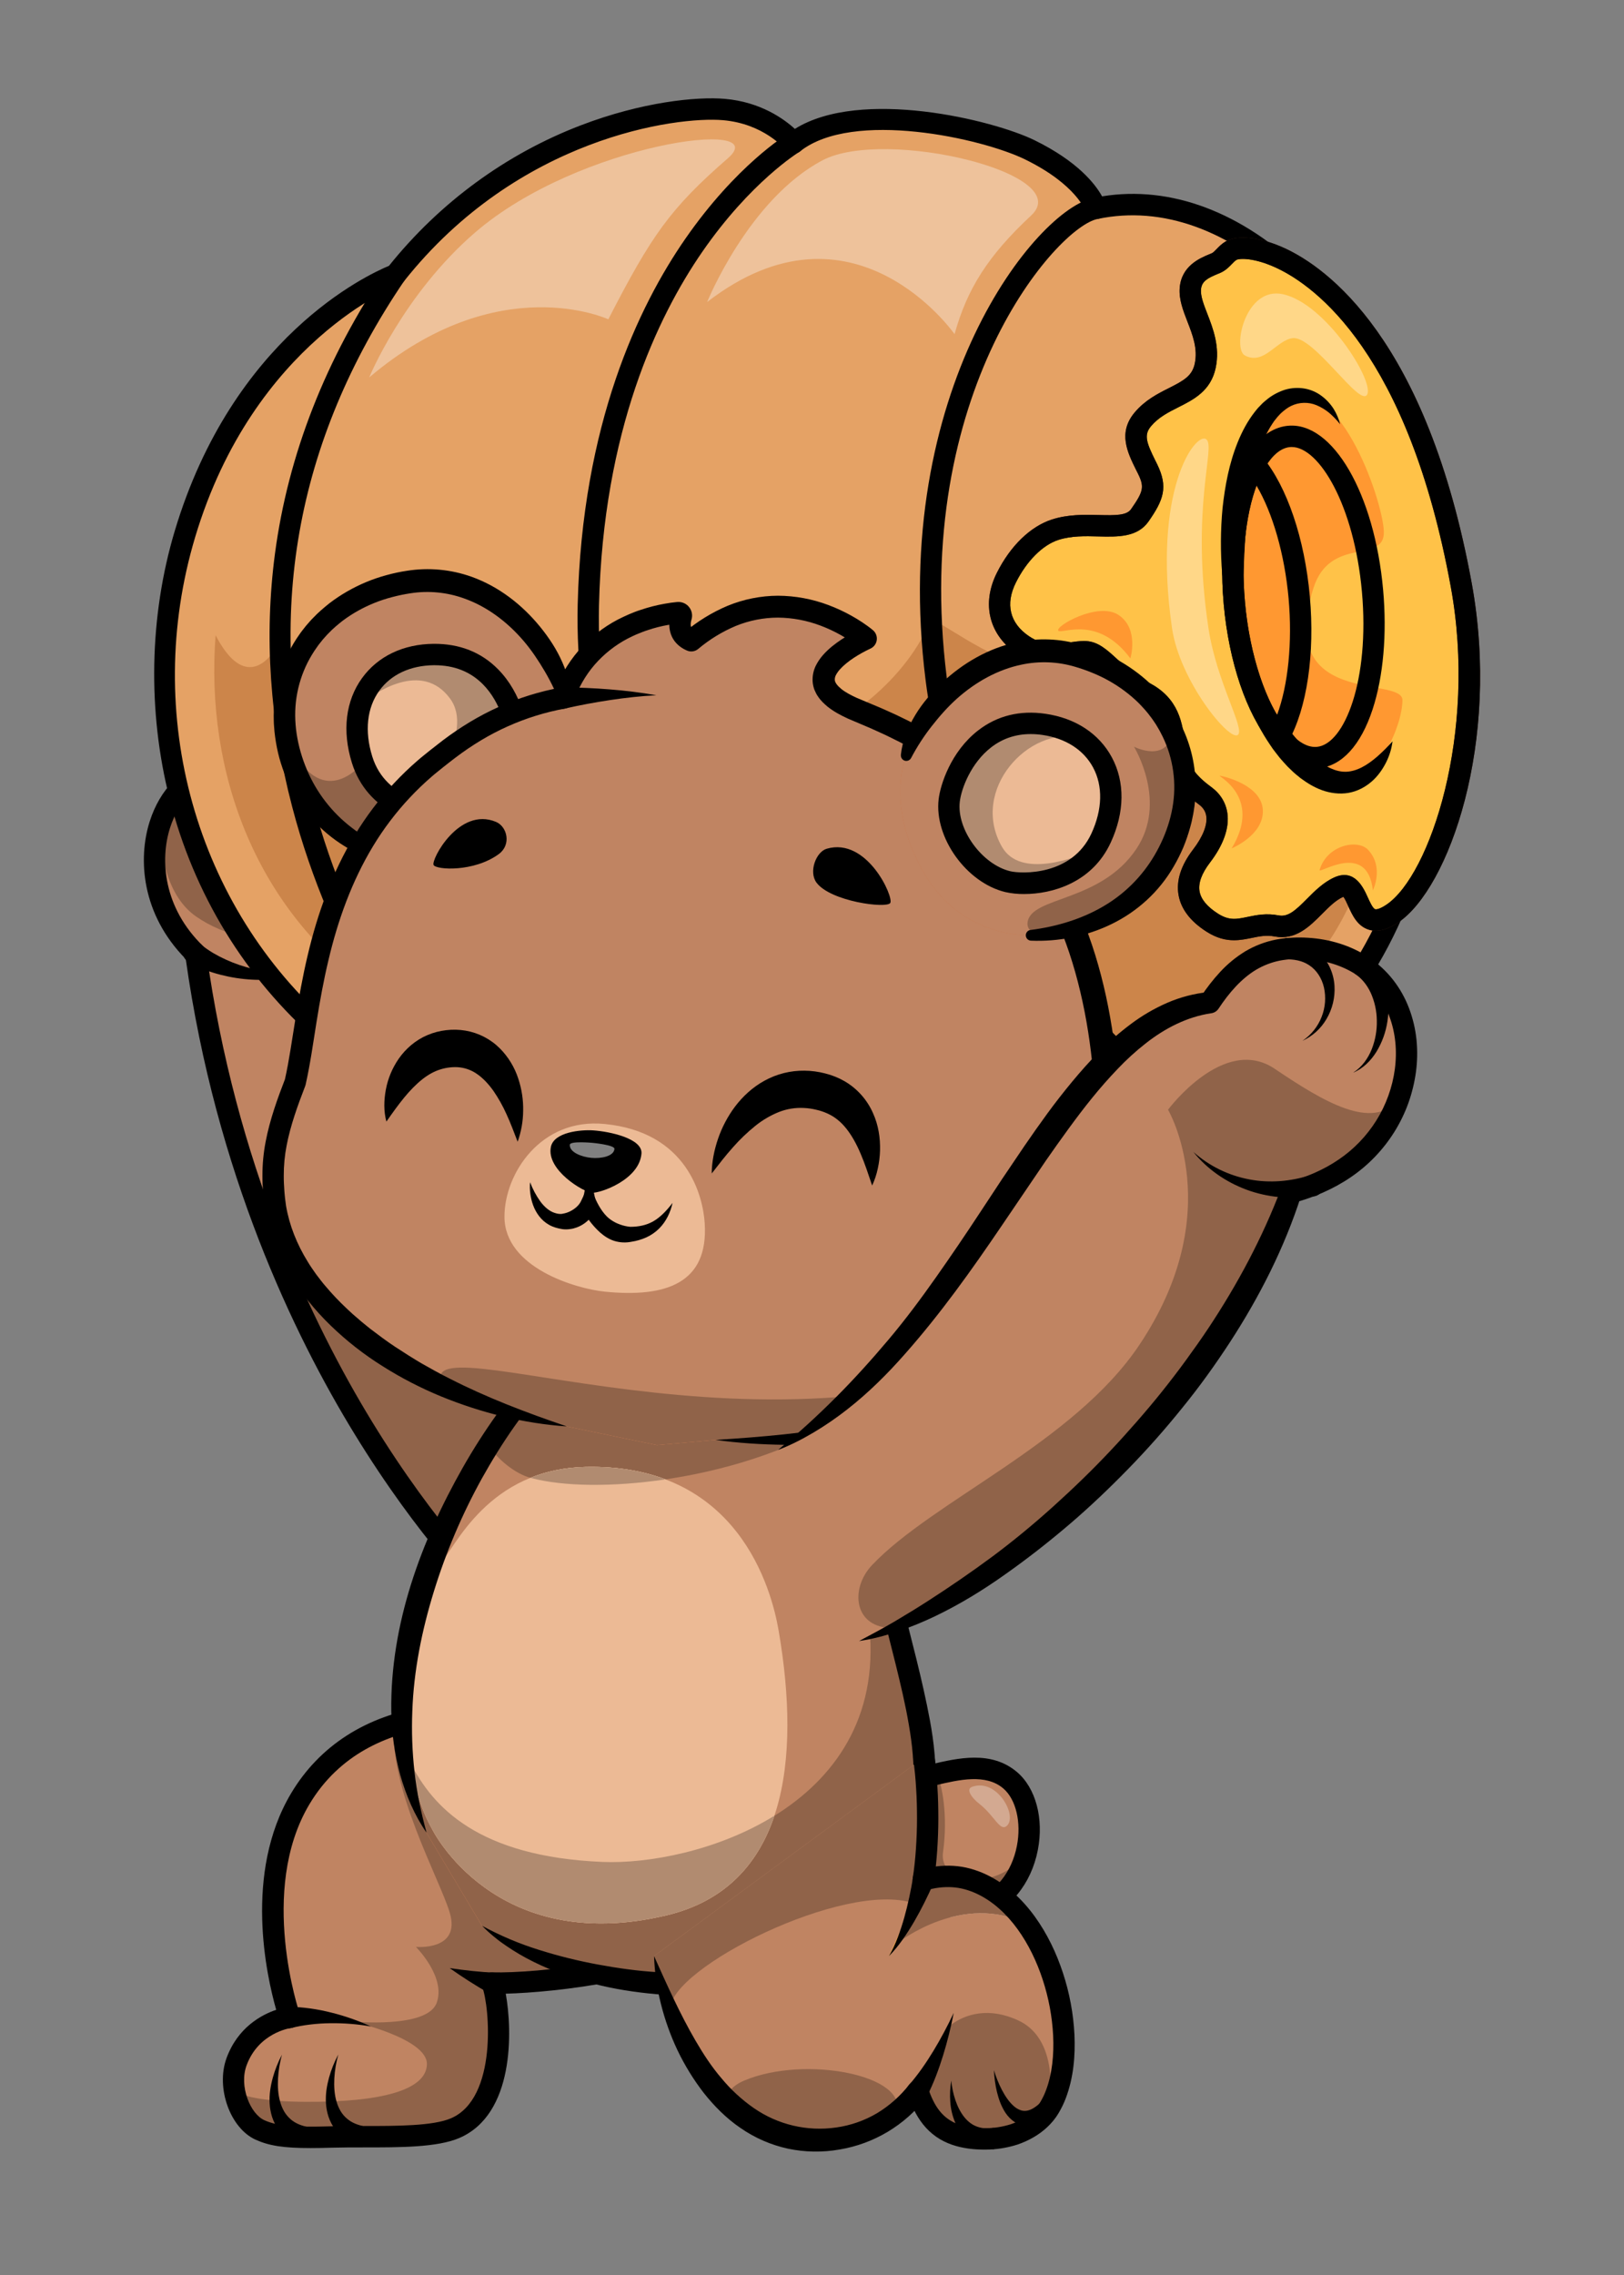 <svg id="eNY7Sui5OWx1" xmlns="http://www.w3.org/2000/svg" xmlns:xlink="http://www.w3.org/1999/xlink" viewBox="0 0 2500 3500" shape-rendering="geometricPrecision" text-rendering="geometricPrecision"><rect x="0" y="0" width="2500" height="3500" fill="#808080" stroke="none"/><g transform="matrix(1 0 0 1.004-750.102-269.052)"><path d="M1517.47,3379.06c.49,56.54-12.88,127.05-66.87,150-41,17.42-127.6,11.55-189.59,13.44s-88.19-.7-110.58-10.7c-19.71-8.85-34.43-32.72-39.27-58.67-2.79-15.38-2.13-31.49,3-45.59c18.41-50.51,62.93-64.21,77.33-67.4c2.91-.66,4.59-.86,4.59-.86s-67.89-194.35,16.23-334.94c37.65-62.85,91.76-96.14,144.69-113.12c88.28-28.37,173.31-11.55,173.31-11.55l327.84,328.94c-89.46,61.29-285.48,79.82-350.39,78c4.43,11.36,9.39,39.56,9.72,72.45" fill="#c08462"/><path d="M1517.47,3379.06c.49,56.54-12.88,127.05-66.87,150-41,17.42-127.6,11.55-189.59,13.44s-88.19-.7-110.58-10.7c-19.71-8.85-34.43-32.72-39.27-58.67c15.9,7.71,47.27,15.21,108.9,15.58c117.54.65,186.55-18.12,187.24-57.77s-115.3-65.46-115.3-65.46s115.13,11.53,130.18-28.12-31.82-86.1-31.82-86.1s70,6.56,52-52.77c-15.34-50.88-93.89-190.77-85.41-287.25c88.28-28.37,173.31-11.55,173.31-11.55l327.84,328.94c-89.46,61.29-285.48,79.82-350.39,78c4.43,11.36,9.39,39.56,9.72,72.45" fill="#906349"/><path d="M1228.08,3559.52c-42,0-63.92-3.61-84.34-12.75-39.29-17.55-61.57-79.39-45-124.83c17.26-47.32,54-66.66,76.55-74.27-14.81-51.72-50.36-209.25,22.92-331.72c43.63-72.92,115.64-118.92,208.25-133c69-10.52,124.68.22,127,.68c8.886,1.756,14.666,10.384,12.91,19.27s-10.384,14.666-19.27,12.91c-2-.41-207.64-38.6-300.76,117-79.09,132.2-15.45,319.21-14.8,321.08c1.621,4.672,1.051,9.825-1.552,14.029s-6.963,7.011-11.868,7.641c-2,.27-50.29,7.5-68.58,57.64-11.52,31.59,5.76,73.9,27.56,83.65c19.76,8.84,44.87,11.09,103.41,9.32c15.69-.48,32.52-.46,50.34-.46c49.44,0,105.6.06,133.3-11.72c72.28-30.71,59.77-171.77,48.29-201.44-1.98-5.12-1.268-10.89,1.898-15.375s8.365-7.087,13.852-6.935c65.29,1.85,256.06-17.18,340.65-75.12c7.469-4.954,17.532-2.994,22.596,4.401s3.253,17.486-4.066,22.659c-86.76,59.43-261.6,78.8-338.72,80.78c10.35,56.68,13.6,185-71.67,221.22-33.86,14.39-91,14.34-146.15,14.33-17.54,0-34.13,0-49.32.44-12.42.36-23.51.57-33.43.57Z"/><path d="M1442.41,3283.8c23.41,3.45,46.95,6,69.91,7.06c6.945.343,12.968,4.911,15.17,11.507s.132,13.866-5.214,18.313-12.872,5.157-18.956,1.79l-.19-.11c-20.889-11.828-41.171-24.698-60.77-38.56"/><path d="M1321.45,3373.24c-20.799-3.62-41.89-5.293-63-5-10.322.104-20.631.772-30.88,2-9.978,1.168-19.872,2.972-29.62,5.4l-.31.08c-8.814,1.905-17.531-3.592-19.612-12.365s3.241-17.6,11.972-19.855c1.378-.313,2.787-.461,4.2-.44c11.3.136,22.58.997,33.77,2.58c10.919,1.526,21.745,3.652,32.43,6.37c20.952,5.189,41.375,12.323,61,21.31"/><path d="M1270.88,3416.29c-3.382,11.921-5.438,24.178-6.13,36.55-.62,12.16.12,24.31,3.32,35.21c1.491,5.253,3.649,10.294,6.42,15c2.656,4.35,5.999,8.24,9.9,11.52c7.48,6.47,17.09,9.9,27.24,11.81l-9.74,31.32c-13.41-5.73-26.72-14.28-35.78-26.66-4.477-5.967-7.971-12.61-10.35-19.68-2.181-6.721-3.488-13.695-3.89-20.75-.84-13.73,1.39-26.8,4.79-39.18c3.431-12.217,8.2-24.019,14.22-35.19"/><path d="M1184.2,3416.29c-3.37,12.008-5.422,24.347-6.12,36.8-.64,12.24.11,24.47,3.28,35.48c1.473,5.326,3.617,10.444,6.38,15.23c2.659,4.395,5.997,8.34,9.89,11.69c7.49,6.55,17.12,10,27.31,12l-9.74,31.32c-13.52-5.75-26.9-14.44-36-26.93-4.42-6.052-7.862-12.76-10.2-19.88-2.146-6.768-3.423-13.78-3.8-20.87-.8-13.79,1.43-26.93,4.84-39.38c3.435-12.298,8.2-24.185,14.21-35.45"/><path d="M2329.27,3109.69c-9.92,37.13-34.63,71.2-74.73,84.26-92.16,30-157.81-47.92-157.81-47.92l24.49-158c12.83,12.72,39.71,5.53,70.71-1.63c37.62-8.73,81.26-17.42,113.11,9.5c27.44,23.21,35.86,70.6,24.23,113.82" fill="#c08462"/><g opacity="0.3"><path d="M2246.36,3006.05c38-13.92,70.16,43.41,54.15,59.27-10.7,10.6-19.15-14.74-42.34-32.87-14.1-11-20.82-23.11-11.81-26.4" fill="#fff"/></g><path d="M2329.27,3109.69c-9.92,37.13-34.63,71.2-74.73,84.26-92.16,30-157.81-47.92-157.81-47.92l24.49-158c12.83,12.72,39.71,5.53,70.71-1.63c8.55,14.86,17.67,65.13,9.88,119.63-7,48.83,78,62.09,127.46,3.69" fill="#906349"/><path d="M2211.68,3217.32c-75.28,0-125-57.78-127.48-60.72-5.587-6.938-4.614-17.067,2.19-22.815s16.954-5.013,22.86,1.655c2.5,2.92,60.08,69,140.21,42.9c33.48-10.91,58.17-41.48,66.06-81.77c7.07-36.13-1.39-71.55-21-88.15-27-22.83-67.84-13.31-103.85-4.91-32.06,7.47-62.34,14.54-80.93-3.84-6.442-6.368-6.503-16.753-.135-23.195s16.753-6.503,23.195-.135c5.71,5.65,31.55-.38,50.42-4.77c41.37-9.65,92.87-21.66,132.47,11.79c28.9,24.42,41.49,71.33,32.06,119.51-10.21,52.14-43.14,92-88.1,106.65-15.476,5.124-31.668,7.757-47.97,7.8Z"/><path d="M1640.15,2392c-128.9-141.47-219.09-766.18-267.89-834.34s-145.18-128.25-298.66-105.24c-81.76,12.25-132.75,170.77-22,277.37c87.69,633.48,449.91,977.19,449.91,977.19" fill="#ffad40"/><path d="M1640.15,2392l-138.71,315c0,0-360.88-342.43-449.39-973.7-.17-1.15-.34-2.34-.5-3.49-110.7-106.6-59.7-265.11,22.06-277.36c153.46-23,249.85,37.1,298.64,105.24c7.67,10.7,16.32,35.1,26,69.17c52,183.11,133.2,645.87,241.9,765.18" fill="#ffad40"/><path d="M1640.15,2392l-138.71,315c0,0-174.74-165.84-310.85-479.41-59.5-137-111.61-302.29-138.54-494.29-.17-1.15-.34-2.34-.5-3.49-110.7-106.6-59.7-265.11,22.06-277.36c153.46-23,249.85,37.1,298.64,105.24c7.67,10.7,16.32,35.1,26,69.17c40.55,142.72,98.85,455.43,174,642.88c21.28,53,43.87,96,67.86,122.3" fill="#c08462"/><path d="M1640.15,2392l-138.71,315c0,0-174.74-165.84-310.85-479.41c94.58,36.94,246.77,79.62,381.7,42.15c21.28,53,43.87,96,67.86,122.3" fill="#906349"/><path d="M1387.55,1592.07c-75.73,144-249.82,140.18-336,80-41.12-28.75-56.74-89.39-53.18-146.71c14.4-39.4,42.35-68.05,75.24-73c153.46-23,249.85,37.11,298.64,105.25c4.72,6.6,9.8,18.37,15.3,34.4" fill="#906349"/><path d="M1501.45,2723.38c-4.199.006-8.238-1.606-11.28-4.5-3.76-3.57-93.28-89.31-194.75-254.35-92.92-151.13-213.07-399.65-259.35-727-68.4-68.91-73.74-153.68-55.53-210.75c15.93-49.91,50.65-84.63,90.63-90.62c191-28.64,283.5,68.73,314.42,111.92c19,26.52,39.28,110.51,73.51,256.67c48.43,206.83,114.75,490.09,193.17,576.17c4.062,4.312,5.483,10.479,3.717,16.134s-6.443,9.917-12.237,11.152-11.803-.752-15.72-5.195c-84.17-92.38-148.88-368.73-200.87-590.78-26.8-114.44-52.11-222.53-68.24-245.06-27.4-38.28-109.85-124.52-282.89-98.58-27.53,4.13-52.14,30.25-64.24,68.16-15.57,48.8-10.31,122,51.13,181.19c2.651,2.549,4.367,5.917,4.87,9.56c44.83,323.85,163.37,569.6,254.91,718.73c99.29,161.76,189.16,248,190,248.82c4.865,4.622,6.424,11.742,3.935,17.973s-8.524,10.318-15.235,10.317Z"/><path d="M1944.24,3044.05c-24.51,78.18-76.26,137.26-168.75,159-264.45,62.23-348.09-131.41-348.09-131.41-10.243-20.22-18.363-41.446-24.23-63.34c40.63,63.09,119.55,125.78,272.15,117.87c68.39-3.57,179-25.87,268.92-82.16" fill="#f9d3b7"/><path d="M1492.14,3218.92c75.85,57.61,185.27,78.88,241.25,85.33c302.37,34.85,452.69-153.94,439-343.37-11.1-153.59-125.25-398.05-85.39-617.84L1589,2370c-132,139.54-296,464.08-182.25,706.32Z" fill="#c97043"/><path d="M2085.64,3203c-5.62,5.74-11.52,11.36-17.67,16.73-4.1,3.56-8.32,7.09-12.67,10.53-11.06,8.712-22.674,16.696-34.77,23.9-10.048,5.989-20.395,11.463-31,16.4-7.38,3.45-14.93,6.69-22.71,9.64-9.4,3.65-19.07,7-29.08,9.92q-8.24,2.46-16.72,4.59c-54.08,13.58-116.69,17.76-187.66,9.56-56-6.44-165.4-27.72-241.25-85.32l-85.4-142.64c-19.55-41.7-30.91-85.81-35.62-131-22.63-217.47,108.57-459.78,217.91-575.31l498-26.93c-17.63,97.16-5.12,199.17,15.21,296q3.63,17,7.47,33.78q5.22,22.77,10.78,45c.9,3.68,1.8,7.33,2.71,11q1.47,5.91,3,11.81c2.67,10.58,5.33,21,8,31.32.9,3.53,1.81,7.06,2.67,10.58q2.7,10.51,5.29,20.87c2.78,11.16,5.53,22.14,8.11,32.92c1,4.19,2,8.33,3,12.43.37,1.64.74,3.24,1.1,4.87q1.17,4.88,2.22,9.68c.24,1,.45,2,.65,2.95c1.07,4.89,2.14,9.72,3.12,14.52c1.56,7.46,3,14.8,4.35,22c.65,3.66,1.31,7.26,1.88,10.83.58,3.4,1.15,6.73,1.64,10c.29,1.81.53,3.61.78,5.38.33,2.21.66,4.38.91,6.55.24,1.73.44,3.49.65,5.21.33,2.62.61,5.21.86,7.75.2,1.89.41,3.77.57,5.66.21,2.25.37,4.47.54,6.68c6.35,88.36-23,176.63-86.76,242.11" fill="#c97043"/><path d="M2085.64,3203c-5.62,5.74-11.52,11.36-17.67,16.73-4.1,3.56-8.32,7.09-12.67,10.53-11.06,8.712-22.674,16.696-34.77,23.9-10.048,5.989-20.395,11.463-31,16.4-7.38,3.45-14.93,6.69-22.71,9.64-9.4,3.65-19.07,7-29.08,9.92q-8.24,2.46-16.72,4.59c-54.08,13.58-116.69,17.76-187.66,9.56-56-6.44-165.4-27.72-241.25-85.32l-85.4-142.64c-19.55-41.7-30.91-85.81-35.62-131-16.73-160.76,50.63-335.09,131.07-461.78c28.33-44.65,58.3-83.39,86.8-113.49l498-26.93c-4.285,23.839-6.901,47.947-7.83,72.15-3.19,74.71,7.71,150.76,23,223.82q3.63,17,7.47,33.78q5.22,22.77,10.78,45c.9,3.68,1.8,7.33,2.71,11q1.47,5.91,3,11.81c2.67,10.58,5.33,21,8,31.32.9,3.53,1.81,7.06,2.67,10.58q2.7,10.51,5.29,20.87c2.78,11.16,5.53,22.14,8.11,32.92c1,4.19,2,8.33,3,12.43.37,1.64.74,3.24,1.1,4.87q1.17,4.88,2.22,9.68c.24,1,.45,2,.65,2.95c1.07,4.89,2.14,9.72,3.12,14.52c1.56,7.46,3,14.8,4.35,22c.65,3.66,1.31,7.26,1.88,10.83.58,3.4,1.15,6.73,1.64,10c.29,1.81.53,3.61.78,5.38.33,2.21.66,4.38.91,6.55.24,1.73.44,3.49.65,5.21.33,2.62.61,5.21.86,7.75.2,1.89.41,3.77.57,5.66.21,2.25.37,4.47.54,6.68c6.35,88.36-23,176.63-86.76,242.11" fill="#c08462"/><path d="M2085.64,3203c-5.62,5.74-11.48,11.32-17.67,16.73-4.1,3.56-8.32,7.09-12.67,10.53-11.063,8.707-22.677,16.69-34.77,23.9-10.048,5.989-20.395,11.463-31,16.4-7.34,3.45-14.93,6.65-22.71,9.64-9.4,3.65-19.07,7-29.08,9.92q-8.24,2.46-16.72,4.59c-54.08,13.58-116.69,17.76-187.66,9.56-56-6.44-165.4-27.72-241.25-85.32l-85.4-142.64c-19.55-41.7-30.91-85.81-35.62-131c29.93,72.25,92.12,166.79,306.22,175.81c146.58,6.15,447.68-86,409.67-373.1-8.2-61.95-.44-94.5,15.21-108.94h.05c2.37,11.36,4.87,22.63,7.42,33.82q5.22,22.77,10.78,45c.9,3.65,1.8,7.33,2.71,11q1.47,5.91,3,11.81q4,15.87,8,31.32c.9,3.53,1.81,7.06,2.67,10.58q2.7,10.51,5.29,20.87c2.78,11.16,5.53,22.14,8.11,32.92q1.54,6.29,3,12.43c.37,1.64.74,3.24,1.1,4.87q1.17,4.88,2.22,9.68c.24,1,.45,2,.65,2.95c1.11,4.92,2.14,9.72,3.12,14.52c1.56,7.46,3,14.8,4.35,22c.65,3.66,1.31,7.26,1.88,10.83.58,3.4,1.15,6.73,1.64,10c.29,1.81.53,3.61.78,5.38.33,2.21.66,4.38.91,6.55.24,1.73.44,3.49.65,5.21.33,2.62.61,5.21.86,7.75.2,1.89.41,3.77.57,5.66.21,2.25.37,4.47.54,6.68c6.35,88.36-23,176.63-86.76,242.11" fill="#906349"/><path d="M1942.18,3050.3c-25.26,75.08-76.67,131.57-166.71,152.77-264.45,62.23-360.09-132.22-360.09-132.22-15.83-27.68-27.07-62.61-33.34-101.61c34.16,67.65,104.27,143.79,295.28,151.83c70.77,2.95,177.62-17,264.86-70.77" fill="#e0b299"/><path d="M2087,2343.05c-4.284,23.842-6.9,47.954-7.83,72.16-129.35,110-392.57,149-511.76,117.51-25.09-6.64-50.63-28.49-65.23-49.24c28.33-44.65,58.3-83.39,86.8-113.49Z" fill="#906349"/><path d="M1774.49,2534.89c-80.77,11.89-156.78,11.16-207.09-2.17-.24-.08-.53-.13-.78-.2c24.19-9.72,52.36-16,85.32-16.73c48.14-1,88.61,6.27,122.55,19.1" fill="#e0b299"/><path d="M1774.51,2534.91c-80.77,11.89-156.79,11.15-207.1-2.17-.24-.09-.49-.13-.73-.21c24.14-9.72,52.31-16,85.27-16.73c48.14-1,88.61,6.28,122.56,19.11" fill="#e2bba1"/><path d="M1948.71,2766.47c34.08,197.5,13.1,392.77-173.22,436.61-264.45,62.23-360.13-132.24-360.13-132.24-53.34-93.09-54.42-268.55,10.65-403.51c24.49-28.32,75.21-148.25,225.94-151.53c234.32-5.1,285.88,187.5,296.76,250.67" fill="#ecba95"/><path d="M1774.49,2534.89c-80.77,11.89-156.78,11.16-207.09-2.17-.24-.08-.53-.13-.78-.2c24.19-9.72,52.36-16,85.32-16.73c48.14-1,88.61,6.27,122.55,19.1" fill="#b18b70"/><path d="M1942.18,3050.3c-25.26,75.08-76.67,131.57-166.71,152.77-264.45,62.23-360.09-132.22-360.09-132.22-15.83-27.68-27.07-62.61-33.34-101.61c34.16,67.65,104.27,143.79,295.28,151.83c70.77,2.95,177.62-17,264.86-70.77" fill="#b18b70"/><path d="M1492.14,3218.92c27.838,15.082,57.084,27.407,87.32,36.8c29.812,9.381,60.177,16.906,90.92,22.53c30.71,5.69,61.5,10,92.55,11.76c30.854,1.759,61.8.999,92.53-2.27c30.393-3.287,60.351-9.794,89.37-19.41c28.7-9.593,56.004-22.942,81.2-39.7c25.01-16.731,47.346-37.149,66.25-60.56c18.881-23.468,33.955-49.759,44.67-77.91c10.78-28.257,17.148-58.006,18.88-88.2.926-15.131.712-30.311-.64-45.41-1.2-15.22-3.4-30.59-6.08-46-5.23-30.77-12.64-61.55-20.24-92.36l-23.44-92.82c-15.44-62.14-29.43-125.24-37.25-189.71s-8.9-130.51,2.69-195.58l17,19.3-498,27l11-5.11v0c-42.61,45.26-78.48,97.7-109.14,152.49-30.475,54.918-55.184,112.843-73.73,172.85-18.49,59.7-31,121.26-33.18,183.32-1.269,31.08-.143,62.213,3.37,93.12c3.41,31.11,10,62,18.58,93.26-18.57-26.68-31.67-57.22-40.64-88.89-8.678-31.887-13.281-64.746-13.7-97.79-.86-66.07,10.71-131.66,30.38-194s47.3-121.92,79.53-178.48c16.138-28.316,33.749-55.767,52.76-82.24c18.923-26.761,39.638-52.209,62-76.17v0c2.819-3.042,6.709-4.87,10.85-5.1h.18l498-27c4.345-.237,8.605,1.262,11.844,4.167s5.191,6.978,5.426,11.323c.069,1.231-.005,2.466-.22,3.68v.13c-10.82,60.77-9.85,123.65-2.39,185.83s21.2,124.07,36.52,185.72s32.51,123.26,44.44,187.32c2.92,16,5.4,32.26,6.84,48.84c1.609,16.68,1.963,33.457,1.06,50.19-1.768,33.638-8.535,66.826-20.08,98.47-22.9,63.42-66.73,119.33-122.67,157.07-27.81,19.09-58.48,33.67-90.17,44.28s-64.63,16.9-97.54,20.08-66,2.72-98.63,0c-32.6-2.86-65.12-7.81-96.69-16s-62.61-18.94-91.95-33.36c-14.677-7.15-28.814-15.358-42.3-24.56-3.39-2.24-6.66-4.7-10-7-3.2-2.53-6.46-4.94-9.56-7.57-6.277-5.107-12.257-10.569-17.91-16.36"/><path d="M2362.94,3501.81c-10.79,16.07-40.64,43.75-96.85,43.75-60.31,0-86.51-25.79-102.05-70.48-.36-1-.69-2-1-3-9.706,12.414-20.825,23.656-33.13,33.5-47.68,38-102,44.28-138.25,41-50-4.42-90.73-27.34-123.62-59.73-61.5-60.56-95.48-154.12-111.11-221.57l415.5-304.42c13.45,104-.66,185.68-1.06,188.15c0,0,.07-.05.16-.09c3.553-1.147,7.165-2.105,10.82-2.87c13.12-2.78,36.33-5.53,61.05,2.18c35.42,11,64.94,36,87.87,68.22c60.51,84.91,75.31,220.37,31.69,285.32" fill="#c08462"/><path d="M2129.89,3505.58c-47.68,38-102,44.28-138.25,41-50-4.42-90.73-27.35-123.62-59.74c1.15-11.56,8.57-22.63,27.56-30.66c93.39-39.49,254.48-8.12,234.31,49.36" fill="#906349"/><path d="M2331.24,3216.49c-42.14-21.32-84.25-19.52-118.81-10.33-10.17-32.84-23.91-52.36-30.1-60.07c13.12-2.78,36.33-5.53,61.05,2.18c35.43,11,64.94,36,87.86,68.22" fill="#f9d3b7"/><path d="M2331.24,3216.49c-98.52-49.81-196.8,26.73-199.1,28.54c17.43-32.39,30.35-67,39.37-96.07c3.554-1.146,7.166-2.104,10.82-2.87c13.12-2.78,36.33-5.53,61.05,2.18c35.43,11,64.94,36,87.86,68.22" fill="#906349"/><path d="M2177.12,3091.89c-5.284,31.163-12.207,62.026-20.74,92.46-106.19-35.25-375.53,99.46-374.62,162.32-10.148-26.511-18.448-53.692-24.84-81.35l415.49-304.42c5.53,43.434,7.106,87.281,4.71,131" fill="#906349"/><path d="M2362.53,3502.39c-11.07,16.11-40.88,43.16-96.44,43.16-60.31,0-86.51-25.78-102-70.47c19-28.54,38.08-63.06,49.6-104.18c22.55-16.82,59-28.05,104.76-6.57c51.74,24.32,54.37,95.17,44.12,138.06" fill="#906349"/><path d="M1756.93,3265.31c20.42,45.28,40.1,89.11,64,129.88c11.92,20.34,24.77,40,39.84,57.41c14.493,17.488,31.316,32.905,50,45.82c36.937,25.431,82.106,35.994,126.49,29.58c22.171-3.077,43.52-10.488,62.83-21.81c19.255-11.558,36.207-26.577,50-44.3c3.742-4.733,9.779-7.032,15.721-5.988s10.834,5.263,12.739,10.988c4.47,13.44,10.15,26,18,35.73c7.657,9.693,17.991,16.926,29.72,20.8c12,4.15,25.79,5.71,39.91,5.69c13.596.047,27.117-2.018,40.08-6.12c12.52-4.31,24.23-10.74,33.51-19.43c2.273-2.117,4.408-4.378,6.39-6.77c1-1.17,1.88-2.34,2.68-3.51s1.74-2.68,2.61-4c3.456-5.722,6.385-11.747,8.75-18c9.76-25.6,12.47-55,11.14-83.88-1.488-29.197-6.89-58.061-16.06-85.82-9.11-27.72-21.88-54.27-38.69-77.43s-37.92-42.69-62.6-54.24c-6.09-2.858-12.417-5.18-18.91-6.94-6.332-1.712-12.822-2.77-19.37-3.16-6.673-.373-13.365-.155-20,.65-3.32.42-6.65.93-9.89,1.65-1.62.33-3.22.74-4.79,1.14l-2.27.65-1.8.56-.56.18c-5.475,1.732-11.457.492-15.793-3.273s-6.403-9.513-5.457-15.177c1.14-6.9,2.12-14.77,2.94-22.27s1.49-15.23,2-22.89c1-15.32,1.67-30.7,1.66-46.08s-.31-30.77-1.34-46.12c-.84-15.35-2.47-30.63-4.29-45.88v-.32c-1.074-8.994,5.346-17.156,14.34-18.23s17.156,5.346,18.23,14.34c1.92,16,3.62,32,4.5,48.1c1.07,16.06,1.4,32.14,1.4,48.23s-.66,32.16-1.74,48.24c-.53,8-1.27,16.08-2.1,24.12s-1.84,15.91-3.28,24.53l-21.81-18.28c1.62-.57,2.51-.84,3.68-1.2l3.25-.91c2.14-.57,4.27-1.09,6.4-1.53c4.25-.93,8.51-1.6,12.79-2.15c8.602-1.044,17.279-1.319,25.93-.82c8.768.521,17.46,1.938,25.94,4.23c8.318,2.254,16.425,5.225,24.23,8.88c31.08,14.58,56.11,38.29,75.27,64.68s33.28,56,43.32,86.48c10.099,30.569,16.039,62.357,17.66,94.51c1.39,32.18-1.23,65.28-13.3,97.22-3.076,8.097-6.878,15.898-11.36,23.31-1.23,1.88-2.26,3.67-3.67,5.63s-2.81,3.85-4.28,5.63c-2.917,3.511-6.054,6.834-9.39,9.95-13.19,12.29-29,20.86-45.43,26.5-16.311,5.229-33.341,7.868-50.47,7.82-16.48,0-33.66-1.66-50.71-7.52-8.69-2.973-16.928-7.132-24.48-12.36-7.566-5.327-14.331-11.708-20.09-18.95-11.38-14.33-18.24-30.34-23.46-45.88l28.45,5c-32.849,42.349-80.46,70.752-133.33,79.54-26.302,4.64-53.247,4.215-79.39-1.25-26.211-5.669-51.054-16.429-73.12-31.67-22-14.9-40.64-33.72-56.7-53.88-15.648-20.197-29.128-41.984-40.22-65-10.826-22.689-19.369-46.399-25.5-70.78-6.262-24.147-9.857-48.909-10.72-73.84"/><path d="M2218.25,3352.37c-4.25,21.944-9.685,43.643-16.28,65-6.7,21.52-14.61,42.87-25.37,63.89v0c-2.67,5.292-7.97,8.75-13.89,9.061s-11.553-2.571-14.763-7.555-3.507-11.304-.776-16.566c.632-1.213,1.404-2.347,2.3-3.38c13.75-15.64,26.18-33.55,37.56-52.2c11.454-18.857,21.883-38.319,31.24-58.3"/><path d="M2118.62,3265.31c31.46-40.26,52.68-116.21,52.68-116.21" fill="#ffad40"/><path d="M2118.62,3265.31c10.76-18.68,17.71-38.79,23.56-59.11c2.89-10.17,5.37-20.46,7.62-30.76s4.26-20.81,5.7-30.75c.737-5.945,4.632-11.027,10.181-13.285s11.886-1.338,16.564,2.404s6.968,9.722,5.985,15.631c-.207,1.401-.587,2.772-1.13,4.08-4.49,10.59-9.16,20.3-14.13,30.2s-10.16,19.49-15.72,29c-11.13,18.84-23.47,37.25-38.63,52.64"/><path d="M2280.2,3440.2c3.11,10.468,7.216,20.614,12.26,30.3c5,9.45,11,18.39,18.2,24.7c3.227,2.917,7.023,5.134,11.15,6.51c3.469,1.064,7.165,1.15,10.68.25c6.89-1.6,14.1-6.87,20.68-13.33l19.5,26.37c-2.89,1.54-5.63,3.13-8.61,4.53-3.048,1.432-6.177,2.688-9.37,3.76-6.779,2.42-13.957,3.524-21.15,3.25-7.475-.301-14.739-2.567-21.06-6.57-5.632-3.671-10.473-8.431-14.24-14-7-10.46-10.74-21.56-13.47-32.55-2.575-10.886-4.105-21.993-4.57-33.17"/><path d="M2214.53,3456.2c.923,10.336,3.089,20.523,6.45,30.34c3.32,9.61,7.87,18.61,13.77,25.85s13.1,12.42,20.92,14.79c7.71,2.6,16.11,2.58,24.53,1.35v32.8c-12.36-1.47-25.19-5-35.95-12.37-10.92-7.06-18.74-17.53-23.57-28.14-4.454-10.355-7.073-21.407-7.74-32.66-.758-10.692-.225-21.436,1.59-32"/><path d="M1061.15,1716.5c.23.26,1,.85,1.58,1.34s1.32,1,2,1.54c1.36,1,2.8,2.06,4.29,3.06c2.89,2,6,3.9,9.12,5.83c6.361,3.731,12.917,7.12,19.64,10.15c13.703,6.216,27.99,11.057,42.65,14.45c3.67,1,7.44,1.49,11.18,2.28s7.51,1.46,11.32,1.82l11.44,1.39c3.83.29,7.68.42,11.54.64c7.74.66,15.46.11,23.28.07c7.79-.28,15.53-1.3,23.39-1.92-7.57,2-15.13,4.33-22.85,6-7.76,1.42-15.53,3.34-23.46,4.07-4,.46-7.92,1-11.91,1.41l-12,.65c-4,.31-8,.24-12.08.17s-8.11.06-12.14-.32c-16.353-.88-32.578-3.376-48.44-7.45-8.073-2.061-16.03-4.548-23.84-7.45-3.92-1.57-7.86-3-11.75-4.88-1.95-.86-3.91-1.78-5.88-2.8-1-.5-2-1-3-1.55s-1.94-1-3.31-1.89l-2.43-1.55c-7.807-4.943-10.128-15.278-5.185-23.085s15.278-10.128,23.085-5.185c1.392.896,2.651,1.984,3.74,3.23"/><path d="M1034.89,1086.19c-75.89,252.18-16.81,563.62,215.31,765.17c117.73,102.23,205.19,107.34,205.19,107.34s251.72,281.18,650.46,144.22c0,0,201.57,102.31,468.44-154.69c0,0,298-17.5,382.33-495.69s-217.53-928-519.57-865.22c0,0-12.87-46.41-101.4-89.66-71.05-34.7-276.91-79.14-363.87-10.78c0,0-36.48-45-107.24-51.08-77.11-6.58-326,27.54-505.56,253.21c0,0-230.12,85-324.09,397.18" fill="#e5a265"/><path d="M1034.88,1086.21c-75.9,252.17-16.77,563.59,215.33,765.14c117.72,102.27,205.17,107.37,205.17,107.37s251.73,281.15,650.48,144.21c0,0,201.54,102.31,468.43-154.69c0,0,298-17.5,382.31-495.69s-217.54-928-519.55-865.2c-.926-2.863-2.122-5.632-3.57-8.27-8-15.28-32-49.21-97.84-81.43-71-34.71-276.9-79.16-363.89-10.77c0,0-36.42-45-107.19-51.06-55.36-4.71-199.17,11.49-342.35,104.44C1460.115,580.68,1404.995,630.914,1359,689s-230.13,84.93-324.09,397.2" fill="#e5a265"/><path d="M1889.89,2142.75c-89.873-.004-178.63-19.918-259.89-58.31-105.77-49.87-168.68-115.63-175.82-123.32-10.29-1-95.43-12.16-205.63-107.88-110-95.53-187.45-221.7-224-364.86-33.54-131.54-30.74-274.63,7.86-402.89c90.74-301.58,311.08-393.09,325-398.57c46.103-58.061,101.284-108.292,163.41-148.75c144.49-93.8,288.14-109.59,343.92-104.84c62.79,5.34,99.42,41.52,107.31,50.14c92.57-69.88,300.58-19.38,364.66,11.94c65.35,32,90.05,65.41,99,82.51c1.12,2.123,2.122,4.306,3,6.54c104.19-20.82,213.78,18.39,308.82,110.58c146.72,142.32,269,431.87,211.55,757.94-43.69,247.83-145.78,369.93-223.73,428.73-79.54,60-151,68.14-159.95,69-138.14,132.77-258.5,167.79-335.2,173.79-77.19,6-127-15.36-134.47-18.83-78.11,26.65-150.49,37.08-215.84,37.08ZM1845,437.57c-64.63,0-192.6,21.14-321.47,104.79-61.86,40.295-116.784,90.343-162.64,148.2l-.44.55-.65.24c-2.29.85-230.08,88.2-322.57,395.58v0c-83.53,277.5.7,576.81,214.58,762.53c115.59,100.42,202.81,106.71,203.68,106.76l1,.06.69.77c.62.7,64,70.63,175.1,123c102.44,48.25,267.6,91,472.7,20.55l1-.34.94.48c.5.25,51,25.26,133.16,18.74c75.92-6,195.22-40.91,332.4-173l.67-.63.92-.06c.74,0,75-5.14,158.46-68.23c77.13-58.28,178.16-179.39,221.54-425.4C3011.31,1127.85,2889.81,840,2744,698.63c-94.47-91.63-203.31-130.28-306.47-108.84l-2.28.48-.64-2.25c-.879-2.697-2.01-5.306-3.38-7.79-6.94-13.33-30.26-47.83-96.72-80.33-69.21-33.83-275.59-78.39-361.24-11.06l-1.94,1.53-1.55-1.92c-.36-.44-36.66-44.29-105.47-50.14-5.54-.47-12-.74-19.31-.74Z"/><g opacity="0.35"><path d="M1318.44,846.35c0,0,52.46-127.18,163.11-222.18c159.9-137.29,461-176,389.16-113.77-88.84,76.92-117.54,117.87-184.16,246.89c0,0-169.46-78.79-368.11,89.06" fill="#fff"/></g><g opacity="0.35"><path d="M1838.68,730.77c0,0,64.14-157.85,177.92-217.3c95.37-49.84,390.76,19.9,321,84.56-66.29,61.5-98.6,112.24-118.05,181.97c0,0-155.8-222.43-380.87-49.2" fill="#fff"/></g><path d="M1181.54,1249.38c-21.56,42.91-60.12,68.09-99.53-8-16.06,207,59.81,427.75,258.34,557c213.19,190.19,490.8,307.5,626.2,204.42c137.28,61,391.09,53.53,529.85-99.33c511-126.22,423.14-693.12,152-813.26-171.37,361.58-398.32,157.6-464.9,126-71.87,179.82-390.9,323.94-524.24,81.73-60.65,109.87-301.35,206.27-477.68-48.47" fill="#cc854a"/><path d="M1889.86,2156.67c-91.907-.017-182.668-20.395-265.76-59.67-99-46.69-160.14-105.7-176.55-122.69-23.65-3.35-104.91-21-208.1-110.57-112.16-97.4-191.11-226-228.3-371.94-34.14-134-31.29-279.68,8-410.34c89.19-296.38,295.9-392.21,329.71-406.11c78.25-97.11,180.32-171.53,295.44-215.37c94.1-35.84,178.16-44.24,221.59-40.53c54.92,4.68,91.07,30.79,107.83,46.05c101.4-63.11,305.07-13.86,369.09,17.42c66.35,32.41,93.33,67,103.85,85.94c105.55-17.09,215.32,23.85,310.53,116.21c83.33,80.84,150.89,197.61,190.21,328.8c42.5,141.76,51.26,294.43,25.33,441.5-44.48,252.28-149.11,377.12-229.06,437.42-74.67,56.36-141.67,68.64-162.12,71.21-139.64,132.9-262,168.21-340.28,174.33-70.82,5.54-119.25-10.81-136.22-17.8-77.74,25.95-149.89,36.13-215.19,36.14Zm-855-1070.48l15.7,4.73c-81.95,272.3.62,565.93,210.36,748.06c111.26,96.61,194.64,103.3,195.47,103.36c4.293.291,8.305,2.238,11.19,5.43.6.67,62.84,69.11,171.72,120.15c145.32,68.13,300.49,74.68,461.19,19.49c4.195-1.44,8.795-1.119,12.75.89.43.21,48.86,23.81,127.74,17.11c73.26-6.22,188.57-40.59,321.9-169c2.82-2.712,6.515-4.329,10.42-4.56.66,0,72.12-5.31,152.44-66.61c74.56-56.91,172.33-175.2,214.7-415.55c56.27-319.24-62.95-602.22-206.08-741.07-91.07-88.34-195.49-125.72-294-105.24-8.458,1.758-16.829-3.346-19.14-11.67-.05-.14-13.61-40.62-92.8-79.31-66.85-32.68-265.42-76.4-346.5-12.63-7.055,5.562-17.272,4.416-22.92-2.57-1.29-1.56-33.49-39.74-95.89-45.06-71.58-6.11-315.58,26.18-491.34,247.08-1.867,2.35-4.344,4.141-7.16,5.18-2.2.82-223.76,86.49-314.06,386.52Z"/><path d="M1455.39,1975.1c-4.521.009-8.844-1.855-11.94-5.15-62.33-66.12-183.77-238.57-243.52-465.51-34.48-130.94-43.41-261.47-26.55-388c20.28-152.17,78.17-299.11,172-436.71c3.245-4.975,8.927-7.807,14.853-7.403s11.171,3.982,13.71,9.352s1.975,11.694-1.473,16.53c-168,246.29-215.42,514.72-140.87,797.84c58.19,221,179.6,391.89,235.67,451.36c4.499,4.759,5.734,11.74,3.139,17.753s-8.52,9.905-15.069,9.897Z"/><path d="M2105.85,2119.32c-1.989.001-3.961-.361-5.82-1.07-104-39.44-221.13-168-313.35-344-98-186.92-151.66-398.24-147.27-579.79c6.69-276.32,93.81-457.38,165.71-560.62c78.52-112.73,155-159.16,158.26-161.08c7.798-4.642,17.883-2.083,22.525,5.715s2.083,17.883-5.715,22.525c-.72.44-74.74,45.66-149.28,153.28-68.83,99.39-152.24,273.94-158.7,541.05-4.27,176.15,48,381.64,143.52,563.77c87.28,166.51,200.68,292.39,295.94,328.52c7.412,2.803,11.76,10.504,10.331,18.298s-8.227,13.452-16.151,13.442Z"/><path d="M2574.29,1964.63c-1.54-.001-3.072-.22-4.55-.65-67.07-19.35-155.59-102.77-231-217.72-86.87-132.36-145-287.28-163.79-436.24-55.8-443.21,170.7-722.54,259.16-738.82c5.82-1.201,11.835.84,15.722,5.335s5.037,10.742,3.007,16.328-6.923,9.636-12.789,10.587c-62.09,11.43-287.62,265.12-232.56,702.47c42.1,334.35,264.37,595.68,371.37,626.55c7.854,2.261,12.845,9.96,11.702,18.052s-8.069,14.109-16.242,14.108Z"/><path d="M2999.59,1164.39c43.51,236.84-34.94,455.55-105.92,503.34-60.64,40.83-44.75-57.52-83-40.21-35.55,16.06-56,66.73-95.11,59.27s-60.63,19.45-99.08-4.87-50.86-57.73-16.66-102.24c30-39.1,31.87-73,5.39-92.33s-41.39-37.84-45.84-67.44-3.52-68.92-48.67-91.44c-45.36-22.63-64.68-60.45-89.09-61.74s-58.08,15.72-96.67-10.27c-37.28-25.11-45.59-63.47-25.59-103.22c19.78-39.31,48.05-64.85,75.13-73.55c51.66-16.61,108.88,8.35,130.17-21.93s25.69-43.28,12.06-71.14-27.9-51.52-7.4-75.94c32.69-38.95,86.16-34.82,96.2-82.37s-25.37-85-22.95-117.74c2-27,27.19-34,39.95-39.71c9-4,14.1-13.75,22.72-18.78c35.84-21,266.61,34.47,354.4,512.31" fill="#ffc248"/><path d="M2646.05,1568c0,0,49.56-20.16,48.1-58.38s-58.25-51.62-66-53s66.81,31.11,17.94,111.35" fill="#ff9831"/><path d="M2863.54,1632.28c0,0,17.65-35.34-7.31-62-16.15-17.25-63.56-7.3-74.71,30.72-2.23,7.58,73.51-45.5,82,31.29" fill="#ff9831"/><path d="M2490.22,1276.91c0,0,13.73-45.27-18.08-66.51s-99.83,18.15-92.68,24.22c6,5.11,60.7-24.54,110.76,42.29" fill="#ff9831"/><g opacity="0.35"><path d="M2854.84,872.34C2865.47,851,2790.51,733,2725.11,718.82c-57.94-12.6-78.33,83.59-58.53,93.93c29.59,15.45,48.71-23.8,73.6-26.62c32.71-3.7,104,107.6,114.66,86.21" fill="#fff"/></g><g opacity="0.35"><path d="M2610.44,1230.7c-28.28-186.77,12.2-279-3.61-289.74-16.62-11.34-83.19,78.48-52.52,289.47c11.68,80.39,87.75,173.53,101.25,163.73c11.93-8.67-32.62-80.88-45.12-163.46" fill="#fff"/></g><path d="M2822.33,1466.9c50.37-4.21,86.49-87.11,86.7-126c.2-38.2-196.07,12.33-136.93-172c25.81-80.45,110.29-36.28,108.3-86.75s-74.12-255.59-158.54-199.15-97.31,253.28-50.72,417.69c24.78,87.48,100.82,170.47,151.19,166.25" transform="translate(0 0)" fill="#ff9831"/><path d="M2649.75,1708.76c-12.48,0-26.29-3-42.08-13-24.89-15.74-39.45-34.64-43.28-56.19-3.91-22,3.63-45.5,22.39-69.92c15-19.5,22.19-37.61,20.28-51-1-7.28-4.83-13.21-11.56-18.12-32.42-23.69-47.6-46.36-52.39-78.25-.56-3.7-1-7.54-1.52-11.49-3.29-26.65-6.4-51.83-38.25-67.71-24.16-12.06-41.33-27.83-55.11-40.5-10.74-9.87-20.89-19.19-27.52-19.55-5.25-.28-11.8.66-19.4,1.74-22.18,3.15-52.55,7.46-85.58-14.78-43.09-29-55-76.62-31.07-124.19c20.8-41.35,51.7-71.16,84.77-81.79c25-8,50.1-7.41,72.25-6.84c26.33.67,42.83.6,49.52-8.91c19.38-27.56,20.68-34.18,10.73-54.5L2499,988c-13.25-26.69-28.26-56.94-2.34-87.82c16-19,35.53-28.83,52.8-37.49c23.49-11.79,35.93-18.82,39.92-37.73c4.8-22.73-3.39-43.75-11.32-64.09-6.8-17.47-13.23-34-11.94-51.47c2.51-34,31.4-45.92,45.29-51.64c1.56-.65,3-1.25,4.35-1.83c1.95-.88,4.51-3.51,7.22-6.3c3.75-3.86,8-8.23,13.9-11.67c18.23-10.66,54-6.57,91,10.42c63.54,29.14,218.77,137.47,287.78,513.09c45,244.75-35.45,467.77-112.89,519.91-16.95,11.41-31.55,15.16-44.65,11.43-18.41-5.22-26.29-22.63-32.62-36.61-2-4.39-5.16-11.4-7.38-14-.22.08-.49.19-.8.33-11.24,5.08-21.38,15.24-32.13,26-19,19-40.56,40.62-72.81,34.45-12.8-2.44-23.66-.18-35.17,2.2-8.49,1.7-17.56,3.58-27.46,3.58Zm-231-458.5c1.23,0,2.45,0,3.68.09c18.41,1,32.11,13.57,48,28.15c12.91,11.86,27.54,25.31,47.56,35.3c47.6,23.73,52.55,63.79,56.16,93c.45,3.65.89,7.21,1.41,10.63c3.43,22.86,14.08,38.22,39.3,56.64c13.84,10.11,22.38,23.93,24.67,40c3.23,22.5-6,48.65-26.74,75.61-12.9,16.8-18.32,31.66-16.09,44.19c2.14,12.09,11.74,23.6,28.51,34.2c17.1,10.81,28.36,8.47,45.41,4.93c13.48-2.8,28.75-6,48-2.3c14.46,2.74,25.92-7.87,43.46-25.41c11.77-11.8,25.12-25.16,41.83-32.71c31.49-14.25,45,15.68,51.56,30.06c3.16,7,7.93,17.52,11.7,18.59.48.13,5.16,1.13,17.37-7.09c66.74-44.93,140.24-262,98.95-486.78-65.84-358.35-209-460.94-267.52-488.42-35.35-16.59-58.17-15.11-62.47-12.69-2,1.19-4.42,3.63-6.93,6.21-4.3,4.43-9.66,9.94-17.38,13.39-1.59.71-3.34,1.43-5.21,2.2-14.53,6-24.13,10.88-25.08,23.73-.74,10.1,4.14,22.64,9.8,37.15c8.76,22.49,19.66,50.48,12.84,82.78-7.44,35.24-33.93,48.54-57.3,60.26-15.83,7.95-30.78,15.45-42.38,29.27-11.08,13.2-7,24.78,6.59,52.15l3,6c17.08,34.92,10,54.48-13.37,87.79-17.14,24.35-47.68,23.56-77.19,22.83-20.5-.53-41.68-1.06-61.38,5.27-24.38,7.84-48.87,32.26-65.5,65.31s-9.51,62.3,20.1,82.25c22.57,15.2,43,12.31,62.64,9.5c7.56-1.05,14.81-2.08,22.01-2.08Z" fill="#512717"/><path d="M2649.75,1708.76c-12.48,0-26.29-3-42.08-13-24.89-15.74-39.45-34.64-43.28-56.19-3.91-22,3.63-45.5,22.39-69.92c15-19.5,22.19-37.61,20.28-51-1-7.28-4.83-13.21-11.56-18.12-32.42-23.69-47.6-46.36-52.39-78.25-.56-3.7-1-7.54-1.52-11.49-3.29-26.65-6.4-51.83-38.25-67.71-24.16-12.06-41.33-27.83-55.11-40.5-10.74-9.87-20.89-19.19-27.52-19.55-5.25-.28-11.8.66-19.4,1.74-22.18,3.15-52.55,7.46-85.58-14.78-43.09-29-55-76.62-31.07-124.19c20.8-41.35,51.7-71.16,84.77-81.79c25-8,50.1-7.41,72.25-6.84c26.33.67,42.83.6,49.52-8.91c19.38-27.56,20.68-34.18,10.73-54.5L2499,988c-13.25-26.69-28.26-56.94-2.34-87.82c16-19,35.53-28.83,52.8-37.49c23.49-11.79,35.93-18.82,39.92-37.73c4.8-22.73-3.39-43.75-11.32-64.09-6.8-17.47-13.23-34-11.94-51.47c2.51-34,31.4-45.92,45.29-51.64c1.56-.65,3-1.25,4.35-1.83c1.95-.88,4.51-3.51,7.22-6.3c3.75-3.86,8-8.23,13.9-11.67c18.23-10.66,54-6.57,91,10.42c63.54,29.14,218.77,137.47,287.78,513.09c45,244.75-35.45,467.77-112.89,519.91-16.95,11.41-31.55,15.16-44.65,11.43-18.41-5.22-26.29-22.63-32.62-36.61-2-4.39-5.16-11.4-7.38-14-.22.08-.49.19-.8.33-11.24,5.08-21.38,15.24-32.13,26-19,19-40.56,40.62-72.81,34.45-12.8-2.44-23.66-.18-35.17,2.2-8.49,1.7-17.56,3.58-27.46,3.58Zm-231-458.5c1.23,0,2.45,0,3.68.09c18.41,1,32.11,13.57,48,28.15c12.91,11.86,27.54,25.31,47.56,35.3c47.6,23.73,52.55,63.79,56.16,93c.45,3.65.89,7.21,1.41,10.63c3.43,22.86,14.08,38.22,39.3,56.64c13.84,10.11,22.38,23.93,24.67,40c3.23,22.5-6,48.65-26.74,75.61-12.9,16.8-18.32,31.66-16.09,44.19c2.14,12.09,11.74,23.6,28.51,34.2c17.1,10.81,28.36,8.47,45.41,4.93c13.48-2.8,28.75-6,48-2.3c14.46,2.74,25.92-7.87,43.46-25.41c11.77-11.8,25.12-25.16,41.83-32.71c31.49-14.25,45,15.68,51.56,30.06c3.16,7,7.93,17.52,11.7,18.59.48.13,5.16,1.13,17.37-7.09c66.74-44.93,140.24-262,98.95-486.78-65.84-358.35-209-460.94-267.52-488.42-35.35-16.59-58.17-15.11-62.47-12.69-2,1.19-4.42,3.63-6.93,6.21-4.3,4.43-9.66,9.94-17.38,13.39-1.59.71-3.34,1.43-5.21,2.2-14.53,6-24.13,10.88-25.08,23.73-.74,10.1,4.14,22.64,9.8,37.15c8.76,22.49,19.66,50.48,12.84,82.78-7.44,35.24-33.93,48.54-57.3,60.26-15.83,7.95-30.78,15.45-42.38,29.27-11.08,13.2-7,24.78,6.59,52.15l3,6c17.08,34.92,10,54.48-13.37,87.79-17.14,24.35-47.68,23.56-77.19,22.83-20.5-.53-41.68-1.06-61.38,5.27-24.38,7.84-48.87,32.26-65.5,65.31s-9.51,62.3,20.1,82.25c22.57,15.2,43,12.31,62.64,9.5c7.56-1.05,14.81-2.08,22.01-2.08Z"/><path d="M2774.51,1437.16c-30.19,0-60.06-24.54-84.64-69.75-24.8-45.62-41.78-107.53-47.8-174.34-12.85-142.53,27.38-258.72,91.6-264.51c31.86-2.9,63.7,21.81,89.64,69.53c24.81,45.61,41.78,107.52,47.8,174.33s.4,130.76-15.83,180.07c-17,51.58-43.89,81.57-75.77,84.44-1.66.15-3.33.23-5,.23Zm-36-492.42c-1.13,0-2.26,0-3.38.15-53.22,4.8-88.36,117.78-76.74,246.71c5.83,64.62,22.12,124.28,45.88,168c22.29,41,49.21,63.21,73.76,61s47.06-28.91,61.66-73.24c15.55-47.24,20.91-108.84,15.08-173.47s-22.12-124.28-45.88-168c-21.26-39.1-46.72-61.15-70.37-61.15Z" fill="#512717"/><path d="M2774.58,1445.36c-17.74,0-42.46-7.43-68.23-38.5-37.4-45-64.49-124.62-72.45-213.07s4.44-171.65,33.2-222.58c22-39.09,48-49.21,65.85-50.82c68.87-6.25,133.08,104.2,146.33,251.31c6.13,67.88.37,133-16.22,183.35-18.07,54.88-47.49,86.86-82.82,90-1.8.22-3.69.31-5.66.31Zm-36-492.43c-.89,0-1.76,0-2.64.12-18.2,1.64-31.92,19.55-40.23,34.28v0c-25.24,44.68-36.38,122.66-29.09,203.51s32.18,155.59,65,195.05c10.8,13,27.47,28.21,45.71,26.54c42.59-3.85,81.54-102.46,69.32-237.8-11.97-132.57-65.89-221.7-108.12-221.7Zm-57.15,26.34v0Z"/><path d="M2719,1412.79c-4.872-0-9.492-2.166-12.61-5.91-37.41-45-64.5-124.64-72.46-213.09s4.43-171.65,33.2-222.58c2.653-4.692,7.44-7.781,12.808-8.267s10.631,1.697,14.082,5.837c37.41,45,64.5,124.64,72.45,213.09s-4.43,171.67-33.19,222.59c-2.652,4.692-7.442,7.78-12.81,8.26-.488.048-.979.072-1.47.07Zm-34.64-400.74c-17.08,45.79-23.85,111.3-17.76,178.8s24.4,130.75,49.4,172.76c17.08-45.78,23.85-111.29,17.76-178.8s-24.42-130.75-49.43-172.76Z"/><path d="M2893.78,1403.91c-1.459,11.488-4.914,22.632-10.21,32.93-5.37,10.4-12.36,20.46-22,28.79s-21.91,15-35.75,17.32-28.08.33-40.52-4.11-23.25-11.22-33.14-18.5c-4.69-3.81-9.6-7.57-13.74-11.76l-6.43-6.2c-2.07-2.11-3.95-4.31-5.94-6.47l-5.81-6.57-5.34-6.8-5.27-6.85c-1.69-2.32-3.21-4.72-4.83-7.08-6.408-9.344-12.242-19.068-17.47-29.12-4.029-7.5-1.666-16.835,5.447-21.515s16.621-3.154,21.913,3.515l.31.4c13.17,16.62,25.85,33.2,39.58,48c1.71,1.84,3.35,3.79,5.11,5.55l5.3,5.18c3.42,3.66,7.23,6.5,10.79,9.79c7.4,5.87,15,11.36,22.77,14.89s15.58,5.47,23.47,5.27s16.05-2.52,24.3-6.67s16.39-10.09,24.29-16.92c8.18-7.22,15.924-14.92,23.19-23.06"/><path d="M2813.26,918.22c-5.1-6.398-10.791-12.301-17-17.63-5.907-4.813-12.474-8.753-19.5-11.7-12.588-5.205-26.797-4.801-39.07,1.11-5.86,2.78-11.09,7-16.09,11.57-2.33,2.62-4.82,4.87-6.94,7.77l-3.31,4.12-3,4.51c-8,12-14.15,25.87-19.12,40.32-2.58,7.17-4.58,14.69-6.71,22.13-1.77,7.6-3.71,15.13-5,22.92-3.06,15.4-5.22,31.16-7,47-3.55,31.72-4.81,64-6.18,96.42v.1c-.393,8.641-7.419,15.497-16.067,15.679s-15.956-6.372-16.713-14.989c-2.804-33.69-2.613-67.563.57-101.22c3.78-33.84,10-67.93,23.36-100.78c6.67-16.35,15.11-32.41,26.67-47l4.43-5.38l4.95-5.1c3.12-3.5,7.14-6.39,10.76-9.47c7.916-5.98,16.803-10.554,26.27-13.52c9.707-2.819,19.928-3.393,29.89-1.68c9.566,1.666,18.596,5.591,26.34,11.45c7.259,5.428,13.479,12.122,18.36,19.76c4.514,7.329,7.912,15.29,10.08,23.62"/><path d="M1621.69,1347.75c-11.58-80.11-106.45-207.32-240.4-188.23-141.65,20.18-226.65,143.1-181,277.82c35.47,104.59,127.7,145.16,194.73,156.69Z" fill="#c97043"/><path d="M1621.67,1347.74l-108.6,118.06-118,128.25c-67-11.54-159.31-52.13-194.73-156.7-5.567-16.238-9.31-33.044-11.16-50.11-12.27-113.92,68.31-210.07,192.13-227.73c133.9-19.09,228.82,108.14,240.36,188.23" fill="#c08462"/><path d="M1513.07,1465.8l-118,128.25c-67-11.54-159.31-52.13-194.72-156.7-5.58-16.235-9.326-33.043-11.17-50.11c30.07,91.89,87.89,105.69,141.45,21.11c38.52-60.84,105.38,53.27,182.44,57.45" fill="#906349"/><path d="M1613.57,1348.92c-6.687-18.113-14.997-35.584-24.83-52.2-9.76-16.52-20.47-32.57-33-47.11-25-29-56.4-52.48-91.54-64.76-26.317-9.384-54.561-12.051-82.17-7.76-9.431,1.416-18.778,3.342-28,5.77-18.416,4.704-36.149,11.762-52.76,21-8.247,4.589-16.182,9.721-23.75,15.36-7.38,5.84-14.71,11.79-21.15,18.63-3.43,3.22-6.33,6.91-9.53,10.35-2.85,3.71-6,7.2-8.59,11.1-5.485,7.581-10.376,15.575-14.63,23.91-8.456,16.723-14.214,34.678-17.06,53.2-5.77,37.12,1.07,75.82,15.86,110.76c14.804,35.075,38.505,65.681,68.76,88.79c30.38,23.43,66.83,39.76,105.28,50h.09c4.108,1.12,6.684,5.189,5.939,9.381s-4.566,7.124-8.809,6.759c-41.93-3.89-83.64-17.7-119.89-41.77-18.284-12.093-34.712-26.78-48.77-43.6-14.133-16.911-25.626-35.862-34.09-56.21-4.246-10.097-7.853-20.451-10.8-31-2.841-10.592-5.006-21.353-6.48-32.22l-1-8.17-.65-8.13c-.55-5.48-.41-11-.57-16.51.064-11.052.967-22.084,2.7-33c3.287-21.951,9.999-43.25,19.89-63.12c4.984-9.904,10.725-19.409,17.17-28.43c3.07-4.61,6.71-8.78,10.09-13.17c3.71-4.09,7.16-8.43,11.14-12.27c7.58-8,16.06-15.13,24.63-22c8.744-6.671,17.92-12.755,27.47-18.21c19.003-10.893,39.33-19.292,60.48-24.99c10.491-2.889,21.147-5.143,31.91-6.75c33.252-5.187,67.271-2.029,99,9.19c42.15,15,78,43,105.39,76.4c13.75,16.76,25.84,34.95,34.54,54.89c4.434,9.95,7.91,20.3,10.38,30.91c2.655,10.669,3.849,21.649,3.55,32.64-.143,3.988-3.094,7.315-7.036,7.932s-7.769-1.648-9.124-5.402Z"/><path d="M1546.79,1405.88c.56-37.77-27.58-135.9-129-134.93-85.68.82-138.54,70.42-110.35,161.07c23,74,103.33,88.3,133.49,85.21c51-5.23,105-58.51,105.84-111.35" fill="#f9d9c2"/><path d="M1546.79,1405.88c-.8,52.84-54.87,106.11-105.82,111.33-18.77,1.92-56.92-2.87-88.64-24.59-21.487-14.441-37.341-35.846-44.89-60.61-9.86-31.67-9.81-60.74-1.88-85.22c14.64-45.63,56.47-75.29,112.27-75.82c101.4-1,129.54,97.12,129,134.91" fill="#ecba95"/><path d="M1546.79,1405.88c-.8,52.84-54.87,106.11-105.82,111.33-18.77,1.92-56.92-2.87-88.64-24.59c62.29-4.19,127.89-103.73,90.72-154.07-44.06-59.68-117-8.18-137.49,8.24c14.64-45.63,56.47-75.29,112.27-75.82c101.4-1,129.54,97.12,129,134.91" fill="#b18b70"/><path d="M1432.4,1534c-41.71,0-117.14-21.72-140.6-97.14-15.23-49-9.65-95.12,15.73-129.93c24.3-33.35,63.41-52,110.12-52.4c39.77-.26,73,12.67,99,38.81c37.57,37.76,46.86,90.27,46.53,112.75-.88,59.24-59.47,121.16-120.56,127.42-3.396.337-6.807.5-10.22.49Zm-13.1-246.68h-1.3c-36.08.35-65.89,14.17-83.94,38.93-19.11,26.22-23,62-10.91,100.87c21.23,68.25,98.27,75.6,116.16,73.76c44.5-4.56,90.48-52.64,91.11-95.27v0c.31-20.58-9.29-61.3-37-89.14-19.26-19.32-44.19-29.12-74.12-29.12Z"/><path d="M1851.1,2474.4c224.85,8.85,642.76-37.05,606.23-421.23-.06-188-20.94-376.39-164.56-542.46-38.17-44.14-71.69-93.4-221.78-153.69-125.86-50,11.9-110.47,11.9-110.47s-129.91-112.29-268.59,3.13c-29-11.94-13-43.26-13-43.26s-138.25,2.31-183.94,131.12c-105.91,18.83-171.75,75.2-193.13,91.55-193.71,148.22-193.54,385.14-219.65,497.35-32.84,83.31-37.65,122.88-32.11,178.51c15.4,154.77,199.37,298.92,450.49,348.83l138.38,28.51Z" fill="#c97043"/><path d="M2457.34,2053.16c22.59,237.71-128.82,345.94-300.82,391.76-105.94,28.26-219.69,32.84-305.43,29.47l-89.78,7.91L1623,2453.79c-115-22.86-215.91-65.48-293-119.83-91.27-64.34-149.15-145.11-157.51-229-5.55-55.59-.75-95.17,32.12-178.47c26.1-112.24,25.94-349.17,219.65-497.39c21.36-16.35,87.19-72.71,193.12-91.54c45.68-128.79,183.93-131.11,183.93-131.11s-16,31.31,13,43.24c138.68-115.39,268.62-3.11,268.62-3.11s-137.81,60.42-11.93,110.42c150.11,60.3,183.64,109.56,221.77,153.72c143.66,166.07,164.52,354.46,164.59,542.44" fill="#c97043"/><path d="M2383.28,2317.17c-56.64,64.76-139,104.37-226.75,127.74-105.94,28.26-219.7,32.85-305.45,29.49l-89.79,7.9L1623,2453.79c-69.14-13.72-133.18-34.63-190-60.89-36.029-16.506-70.502-36.219-103-58.9-91.28-64.34-149.15-145.12-157.52-229-5.53-55.62-.73-95.18,32.12-178.52c26.14-112.22,26-349.13,219.66-497.35c21.37-16.36,87.2-72.7,193.13-91.57c45.68-128.76,183.92-131.1,183.92-131.1s-16,31.32,13,43.26c138.7-115.42,268.61-3.14,268.61-3.14s-137.8,60.42-11.92,110.42c150.09,60.3,183.62,109.55,221.78,153.71c143.63,166.07,164.49,354.48,164.58,542.43c11.05,116.44-19.64,201.85-74.07,264" fill="#c08462"/><path d="M2383.28,2317.17c-56.64,64.76-139,104.37-226.75,127.74-105.94,28.26-219.7,32.85-305.45,29.49l-89.79,7.9L1623,2453.79c-69.14-13.72-133.18-34.63-190-60.89-64.43-112.33,514.71,150.38,950.34-75.73" fill="#906349"/><path d="M1851.1,2474.4c71.34-4.36,142-10.59,211.08-23.55c34.43-6.22,68.484-14.37,102-24.41c33.27-10.13,65.77-22.39,96.42-37.92s59.32-34.45,84.28-57.2c24.981-22.519,45.803-49.26,61.51-79c15.64-29.56,25.61-62,30.47-95.46s4.9-67.76,2-101.94v-.15c-.05-.52-.07-1.09-.08-1.6-.21-84.57-4.5-168.92-22.22-250.39-8.85-40.66-20.75-80.6-37.09-118.65-16.26-38.07-36.248-74.437-59.67-108.57-6.08-8.38-11.81-17-18.16-25.2L2282,1526.18c-13.85-16.47-27.11-32.72-41.26-47.06-28.3-28.79-62.52-51.51-99.32-70.77-4.53-2.51-9.21-4.79-13.89-7.07l-14-6.87c-9.56-4.24-19-8.81-28.64-12.8l-29.75-12.6c-10.51-4.87-21.06-10.25-31.27-18.35-5-4.25-10.14-8.8-14.43-15.29-2.27-2.95-4-6.83-5.66-10.55-1.481-4.075-2.393-8.335-2.71-12.66-.462-8.28,1.197-16.54,4.82-24c3.129-6.217,7.089-11.98,11.77-17.13c8.71-9.59,18.23-16.77,27.93-23.2c4.86-3.16,9.8-6.11,14.81-8.89s9.89-5.27,15.67-7.88l-4.28,28.36c-1.51-1.27-4-3.18-6.13-4.74s-4.53-3.25-6.88-4.8c-4.68-3.13-9.53-6.08-14.49-8.83-9.893-5.543-20.193-10.327-30.81-14.31-20.991-7.956-43.223-12.14-65.67-12.36-22.306.034-44.396,4.37-65.06,12.77-20.954,8.786-40.466,20.676-57.88,35.27v0c-4.713,3.914-11.202,4.907-16.87,2.58-7.56-3.11-16-8.71-21.5-17.6s-6.67-19.12-5.84-27.45c.416-4.016,1.223-7.981,2.41-11.84-1.105,3.766-.279,7.835,2.208,10.871s6.312,4.649,10.222,4.309c-5.4.55-10.89,1.2-16.34,2.21-10.953,1.867-21.741,4.602-32.26,8.18-5.33,1.61-10.4,3.82-15.55,5.83s-10,4.61-15,7c-19.352,10.116-36.648,23.752-51,40.21-14.2,16.4-25,35.64-32.56,56.31v.07c-2.031,5.496-6.801,9.521-12.56,10.6-30.514,5.52-60.25,14.707-88.56,27.36-28.36,12.58-55,28.8-80,47.56-6.23,4.7-12.54,9.63-19,14.72-6,5-12.26,9.63-18.11,14.78-11.813,10.149-23.076,20.921-33.74,32.27-21.384,22.715-40.322,47.615-56.5,74.29-32.49,53.45-54.16,113.25-68.69,175-7.41,30.86-13.07,62.25-18.22,94s-9.48,63.74-16.88,96.56c-.162.679-.365,1.347-.61,2l-.11.24c-11.72,30.16-22.7,60.54-28.52,91-2.956,15.13-4.419,30.514-4.37,45.93-.07,7.72.4,15.54.92,23.39.35,3.91.64,8,1.1,11.78l1.5,11.3c5.15,30,16.89,59,33.31,85.37c3.93,6.7,8.56,13,13,19.39c4.81,6.17,9.39,12.5,14.6,18.38c10.163,12.009,21.029,23.406,32.54,34.13l8.69,8.05l9,7.74c5.89,5.26,12.23,10.07,18.34,15.11c12.67,9.57,25.37,19.16,38.73,27.9s26.87,17.3,40.7,25.4c7,3.86,14,7.86,21,11.69s14.16,7.62,21.4,11.16c57.47,29.33,118.39,52.4,181.12,73.59-66.15-4.51-131.61-20.72-193.75-46-31.19-12.777-61.221-28.217-89.76-46.15-28.9-17.949-55.817-38.909-80.3-62.53-12.357-11.878-23.934-24.541-34.66-37.91-5.53-6.57-10.48-13.66-15.59-20.58-4.8-7.19-9.67-14.31-14-21.82-18.328-29.919-30.81-63.045-36.78-97.62l-1.75-13.13c-.5-4.34-.81-8.49-1.18-12.76-.57-8.55-1.09-17.14-1-25.86-.042-17.473,1.616-34.908,4.95-52.06c6.57-34.17,18.19-65.88,30.23-96.92l-.72,2.29c6.85-30.24,11.15-62.4,16.46-94.39s11-64.31,18.68-96.3c15.06-63.94,37.83-127.23,72.57-184.4c17.371-28.623,37.695-55.346,60.64-79.73c11.465-12.193,23.568-23.77,36.26-34.68c6.3-5.52,13-10.56,19.44-15.86c6.24-4.91,12.66-9.92,19.32-15c26.65-20,55.56-37.66,86.3-51.29c30.76-13.743,63.067-23.722,96.22-29.72l-12.59,10.67c8.8-24.12,21.62-47.15,38.67-66.81c17.056-19.57,37.614-35.784,60.62-47.81c5.75-2.84,11.52-5.69,17.41-8.18s11.83-4.86,17.93-6.73c12.072-4.086,24.442-7.232,37-9.41c6.27-1.16,12.63-2,19.09-2.62c3.408-.299,6.838.225,10,1.53c9.908,4.151,15.085,15.11,12,25.4-.578,1.839-.97,3.732-1.17,5.65-.28,3.47.29,5.68,1.14,7s2.61,2.91,6,4.35l-16.86,2.57c20-16.827,42.422-30.544,66.51-40.69c24.625-10.081,50.962-15.32,77.57-15.43c26.445.141,52.656,4.962,77.42,14.24c12.24,4.551,24.117,10.024,35.53,16.37q8.55,4.72,16.76,10.15q4.11,2.7,8.14,5.64c2.78,2,5.16,3.81,8.32,6.46c4.364,3.673,6.566,9.308,5.849,14.967s-4.256,10.566-9.399,13.033l-.72.33c-17,8-35.32,19.15-46.62,31.67-2.498,2.751-4.635,5.809-6.36,9.1-1.073,2.138-1.595,4.509-1.52,6.9.089.992.287,1.971.59,2.92.69,1.06.91,2.2,2,3.45c1.53,2.48,4.47,5.16,7.55,7.76c6.52,5.18,15.08,9.64,23.91,13.64l29.23,12.17c10.05,4.07,19.88,8.76,29.83,13.12l14.74,7.1c4.91,2.37,9.82,4.73,14.65,7.36c19.664,10.016,38.654,21.303,56.85,33.79c18.486,12.677,35.778,27.013,51.66,42.83c7.85,7.94,15.44,16.16,22.52,24.39l10.54,12.24c3.44,4,6.83,7.82,10.32,12.18l20.8,25.45c6.77,8.62,12.92,17.72,19.4,26.57c25.108,36.052,46.446,74.588,63.68,115c17.37,40.35,30,82.52,39.31,125.14c18.57,85.42,23.24,172.47,23.19,258.29l-.09-1.75c3,36.74,2.79,74-2.88,111s-17,73.45-34.91,106.75c-17.999,33.169-41.693,62.913-70,87.87-28,24.9-59.54,45-92.55,61.33-66.18,32.64-137.9,50-209.5,58.23q-26.93,2.92-53.88,4.33c-9,.48-18,.88-27,.91s-18,.3-26.93.15c-35.89-.44-71.7-2.64-107.14-7.6"/><path d="M2144.76,1427c22.09-77.88,133-191.41,263.2-154.76c137.73,38.76,205.71,171.86,142.6,299.34-49,99-145.79,127-213.76,129.54c0,0-106,6.49-165.19-97-59.25-103.7-26.85-177.12-26.85-177.12" transform="translate(0 0)" fill="#c97043"/><path d="M2550.58,1571.61c-45.63,92.1-132.56,122.76-199.19,128.59-5,.48-9.85.76-14.6,1c0,0-106,6.47-165.18-97-59.26-103.7-26.85-177.1-26.85-177.1c22.09-77.92,133-191.4,263.21-154.77c69,19.41,120.53,62.51,146.79,116.78c26.13,54,27.26,118.92-4.18,182.54" fill="#c08462"/><path d="M2550.78,1573.39c-45.24,91.31-131.44,121.71-197.5,127.5-13.13-2.33-22.86-7.93-21.29-19.71c5.31-39.89,112-30.09,167.43-112.37c48-71.29-2.3-154.37-3.66-156.65c1.75.89,48.84,24.32,59.17-19.77c25.9,53.5,27,117.93-4.15,181" fill="#906349"/><path d="M2136.87,1424.8c1.165-10.929,3.806-21.65,7.85-31.87c3.853-10.194,8.668-19.998,14.38-29.28c11.26-18.6,25.65-35,41.5-49.83c31.6-29.51,70.81-52.46,114.58-61.77c32.946-6.932,67.098-5.557,99.38,4c10.453,3.017,20.715,6.66,30.73,10.91c20.218,8.427,39.268,19.421,56.68,32.71c8.747,6.666,17.035,13.912,24.81,21.69c7.58,8,15.06,16.13,21.5,25.11c3.44,4.32,6.29,9.09,9.42,13.63c2.76,4.8,5.82,9.42,8.26,14.4c15.699,29.47,24.136,62.262,24.61,95.65.268,11.047-.297,22.098-1.69,33.06-.89,5.43-1.49,10.94-2.76,16.29l-1.7,8.08-2.11,8c-2.902,10.573-6.472,20.95-10.69,31.07-4.318,10.049-9.261,19.818-14.8,29.25-11.083,19.051-24.983,36.316-41.23,51.21-16.161,14.815-34.392,27.198-54.12,36.76-39.12,19.05-82.28,27.22-124.36,25.53-4.259-.193-7.665-3.606-7.849-7.865s2.914-7.954,7.139-8.515h.09c39.47-5,77.75-16.39,111-35.59c33.043-18.906,60.583-46.105,79.9-78.91c19.28-32.67,31.19-70.13,30.39-107.68-.372-18.739-3.703-37.301-9.87-55-3.113-8.823-6.904-17.392-11.34-25.63-2.05-4.21-4.71-8.09-7-12.14-2.72-3.83-5.1-7.87-8.08-11.53-5.48-7.62-11.95-14.5-18.5-21.25-6.751-6.598-13.937-12.735-21.51-18.37-15.236-11.371-31.877-20.725-49.51-27.83-8.823-3.628-17.836-6.776-27-9.43-26.796-7.91-55.144-9.003-82.47-3.18-36.45,7.52-70.7,26.63-99.31,52.07-14.32,12.76-27.05,27.24-38.92,42.33-11.944,15.169-22.491,31.389-31.51,48.46l-.1.16c-1.85,3.525-5.933,5.252-9.75,4.123s-6.305-4.799-5.94-8.763"/><path d="M1526.68,2132.17c-.16,78.33,109.87,110.65,154.73,115.09c94.34,9.34,159.46-13.14,153.54-104.76-2.7-41.77-26.63-139.83-154.28-152.23-97.84-9.51-153.85,75.66-154,141.9" fill="#ecba95"/><path d="M2120.59,1651.6c5.64-8.9-35.63-101.11-97.8-83.08-16.54,4.79-28.12,35.46-15.71,52c21.73,28.92,107.87,40,113.51,31.11"/><path d="M1417.59,1593.5c-4.33-7.57,38.91-89.88,96.05-66.12c17.2,7.16,24.12,35,4.16,49.44-38.24,27.7-95.89,24.24-100.21,16.68"/><path d="M2211.31,1494.57c4.44-37.5,45.32-131.06,145.7-116.66c84.82,12.16,128,88.14,88.06,174.26-32.6,70.28-114.1,73.84-143.6,66.78-49.85-11.93-96.38-71.89-90.16-124.38" fill="#f9d9c2"/><path d="M2445.06,1552.18c-2.808,6.036-6.116,11.826-9.89,17.31-36.91,53.54-106.86,55.89-133.7,49.48-49.86-12-96.36-71.92-90.18-124.42c4.47-37.49,45.33-131,145.73-116.64c21.23,3,39.88,10.09,55.29,20.32v0c45.92,30.6,62.63,89.47,32.71,154" fill="#ecba95"/><path d="M2435.17,1569.49c-36.91,53.54-106.86,55.89-133.7,49.48-49.86-12-96.36-71.92-90.18-124.42c4.47-37.5,45.33-131,145.73-116.64c21.23,3,39.88,10.09,55.29,20.32-78.35-18.26-169.64,80-119.94,167.12c28.55,50.12,114.66,16.75,142.8,4.14" fill="#b18b70"/><path d="M2326.68,1637.94c-9.749.11-19.48-.896-29-3-59.72-14.29-109.59-83.43-102.62-142.26v0c2.64-22.33,18.8-73.14,61-105.61c29.23-22.46,64-31,103.27-25.36c46.24,6.63,82.54,30.26,102.22,66.53c20.54,37.86,20,84.34-1.61,130.87-28.65,61.73-90.31,78.83-133.26,78.83Zm10.08-245.12c-22.84,0-43.2,6.77-60.7,20.22-31.14,23.93-46,63-48.46,83.46v0c-5,42.34,34.19,96.09,77.69,106.5c17.52,4.19,94.83,7.1,124.9-57.73c17.11-36.89,18-72.91,2.54-101.43-14.61-26.93-42.33-44.58-78-49.7-5.951-.867-11.956-1.308-17.97-1.32Zm-125.45,101.75v0Z"/><path d="M1615.43,1321.25c12.55,0,24.56.35,36.77.86s24.29,1.28,36.38,2.23c24.18,1.91,48.26,4.77,71.94,9-24,1.23-47.8,3.86-71.39,7.4q-17.69,2.65-35.22,5.92c-11.63,2.19-23.44,4.57-34.65,7.18h-.06c-8.881,2.071-17.759-3.449-19.83-12.33s3.449-17.759,12.33-19.83c1.225-.275,2.475-.419,3.73-.43"/><path d="M1785.44,2111.29c-13.42,28.72-32.48,45.33-64,48-34.19,2.89-54.12-25.24-65-45.9-6.44,16.77-26.29,28.86-45.45,25.78-38.84-6.24-44.82-59.66-44.82-59.66s35.61-53.72,114.16-42s105.13,73.76,105.13,73.76" fill="#ecba95"/><path d="M1785.44,2111.29c-3.15,14-9.45,28-20.65,39.21-5.704,5.634-12.36,10.214-19.66,13.53-7.301,3.263-15.012,5.52-22.92,6.71-8.628,1.758-17.557,1.37-26-1.13-8.55-2.57-16-7.52-22.27-13-12.46-11.18-21.42-24.08-28.94-37.2l23.38-1.39c-5.097,14.369-16.361,25.699-30.7,30.88-1.734.63-3.5,1.171-5.29,1.62-1.83.34-3.63.73-5.47.92-3.687.485-7.423.485-11.11,0-7.45-1.22-14.2-3.05-20.45-6.59-6.002-3.375-11.249-7.942-15.42-13.42-3.877-5.075-6.962-10.709-9.15-16.71-2.084-5.681-3.523-11.578-4.29-17.58-.822-5.837-.956-11.751-.4-17.62c3.942,10.428,9.219,20.3,15.7,29.37c6.29,8.47,13.92,15.08,22.16,17.66c4,1.33,8.51,2.18,12.4,1.23c3.938-.634,7.757-1.858,11.33-3.63c7.09-3.51,13.58-8.9,16.68-15.36l12-25.06l11.39,23.67c5.64,11.71,12.8,22.69,22.25,29.44c4.46,3.142,9.337,5.646,14.49,7.44c5.087,1.881,10.399,3.084,15.8,3.58c12.5,0,24.63-2.2,35.68-8.55s20.63-16.61,29.42-28"/><path d="M1659.24,2063.28c-10.24-1.82-4.35,22.85-13.7,46.67-3.34,8.5,30.54,19.42,24.37,4.59-15.27-36.65,3.87-48.68-10.67-51.26"/><path d="M1737.59,2035.77c-3.49,40.24-63.59,60.77-76.25,59.93s-70.52-34.73-63.2-70.26c4.71-22.82,46.15-26.59,65.21-25.32c24.54,1.62,76.27,12.26,74.24,35.65"/><g opacity="0.5"><path d="M1696,2028.42c-.94,11.72-21.13,15.14-35.69,13.78s-33.9-8.46-33-20.19c.48-6,34.81-2.81,34.81-2.81s34.32,3.2,33.84,9.22" fill="#fff"/></g><path d="M2092.68,2084.59c-5.94-17.39-11.19-33.62-17.66-48.55-6.3-14.91-13.77-28.32-22.28-38.9s-18-18-28.76-22.87c-5.586-2.531-11.421-4.472-17.41-5.79-6.33-1.547-12.799-2.462-19.31-2.73-12.808-.643-25.609,1.401-37.58,6-13.285,5.244-25.702,12.466-36.83,21.42-12.405,9.97-23.939,20.976-34.48,32.9-11.1,12.34-21.55,25.82-32.63,40.06.14-18.07,3.83-35.9,9.73-53.24c6.124-17.765,14.998-34.458,26.3-49.47c11.71-15.27,26.65-29.33,45.12-39.4c18.9-10.407,40.186-15.712,61.76-15.39c10.606.101,21.16,1.491,31.43,4.14c10.685,2.604,20.947,6.708,30.48,12.19c19.111,11.19,34.241,28.079,43.27,48.3c8.71,19,11.48,38.87,11,57.6-.265,9.291-1.41,18.535-3.42,27.61-1.902,8.998-4.821,17.751-8.7,26.09"/><path d="M1344.94,1986.71c-4.34-16-3.91-32.72-.87-49.06c3.215-17.106,10.032-33.332,20-47.6c10.4-14.82,25.59-28.24,44.13-36c9.126-3.849,18.758-6.365,28.6-7.47c9.955-1.195,20.029-.966,29.92.68c20.07,3.405,38.588,12.954,53,27.33c12.939,13.036,22.627,28.935,28.28,46.41c5.293,15.902,7.813,32.595,7.45,49.35-.169,16.078-3.039,32.013-8.49,47.14-5.84-14.91-11-29-17.12-42.11-5.63-12.532-12.384-24.528-20.18-35.84-7.52-10.53-15.89-19.32-24.6-25.4-7.966-5.736-17.255-9.362-27-10.54-9.23-1.17-20.48.08-29.78,3-9.54,2.9-19,8-28.43,15.5s-18.78,17.07-27.77,28-17.74,23.1-27.17,36.56"/><path d="M2902.54,1953.24c-20.42,56.09-66.63,110.49-148.34,137.1-5.41,1.77-11,3.45-16.81,5-105.25,301.19-399,572.78-612.29,667.16-17.164,7.658-34.726,14.391-52.61,20.17L1947.65,2490c270.8-158.13,393.52-542.8,580.27-655.38c26.61-16,54.53-26.57,84.38-30.1c35.42-53.26,72.85-79.62,124.06-83.07c80.94-5.4,159.33,35.72,176.22,128.95c5.5,30.42,3,67-10,102.87" fill="#c08462"/><path d="M2902.54,1953.24c-20.42,56.09-66.63,110.49-148.34,137.1-5.41,1.77-11,3.45-16.81,5-105.25,301.19-399,572.78-612.29,667.16-60.36,1.11-67.61-59.57-32.4-96.47c93.81-98.4,310.08-187.17,410.86-336.49c137.89-204.23,44.61-361.09,44.61-361.09s85.94-115.33,164.16-62.77c76.27,51.25,150.44,95,190.21,47.6" transform="translate(0 0)" fill="#906349"/><path d="M1947.63,2490c15.72-13.26,31.22-26.22,46.12-39.77s29.35-27.35,43.49-41.43c28.25-28.19,55-57.76,80.79-88.21s49.8-62.63,73-95.42s45.89-66.12,68.18-99.88l33.56-50.69q17-25.29,34.29-50.53c11.58-16.8,23.37-33.52,35.54-50.08s24.9-32.77,38.16-48.7c26.52-31.8,55.5-62.46,90-88c17.335-13.003,36.129-23.937,56-32.58c20.233-8.746,41.69-14.328,63.62-16.55l-11.72,7.2v0c8.812-13.454,18.737-26.145,29.67-37.94c11.361-12.26,24.356-22.897,38.62-31.61c14.708-8.686,30.788-14.803,47.55-18.09c8.224-1.509,16.539-2.471,24.89-2.88c8.176-.438,16.37-.392,24.54.14c32.64,2,65.6,11.53,93.68,30.25c14.068,9.397,26.571,20.948,37.05,34.23c10.379,13.268,18.686,28.032,24.64,43.79c5.875,15.541,9.704,31.781,11.39,48.31c1.611,16.379,1.313,32.89-.89,49.2-2.238,16.186-6.142,32.097-11.65,47.48-5.562,15.356-12.732,30.081-21.39,43.93-17.361,27.716-40.33,51.492-67.43,69.8-26.87,18.29-57,30.88-87.73,39.15l11.3-10.45v0c-25.72,79.61-64,154.6-109.55,224.24q-17.1,26.13-35.44,51.37t-38.09,49.38q-39.17,48.5-82.79,93.05c-29,29.64-59.15,58.27-90.77,85.15s-64.38,52.42-98.37,76.29c-33.86,24-69.48,45.78-107,63.8-18.779,9.033-38.088,16.92-57.82,23.62-19.72,6.67-39.9,12.1-60.49,15c18.39-9.68,36.39-19.22,53.95-29.5s34.82-20.82,51.85-31.72q51.06-32.64,99.85-68.52c32.42-24.1,63.65-49.82,93.72-76.84s59.22-55,87-84.4c13.92-14.64,27.46-29.63,40.79-44.8s26.38-30.56,39-46.28s24.94-31.72,36.85-48s23.61-32.67,34.79-49.42c44.66-67,83-138.22,111.59-213.28v0-.08c1.861-5.074,6.059-8.937,11.27-10.37c27.73-7.47,54.31-18.66,77.64-34.55c23.344-15.738,43.127-36.199,58.07-60.06c29.64-47.18,39.42-108.58,19.71-159.87-9.461-25.459-26.691-47.296-49.25-62.42-22.49-15-49.73-23.12-77.48-24.79-6.965-.452-13.951-.488-20.92-.11-6.794.328-13.558,1.103-20.25,2.32-13.042,2.565-25.553,7.326-37,14.08-22.91,13.73-41.75,35.44-57.75,59.53v0c-2.488,3.823-6.49,6.403-11,7.09l-.67.1c-36.72,5.47-70.85,22.77-100.92,46.42-15.255,11.924-29.608,24.959-42.94,39q-20.33,21.12-39.11,44.23c-12.53,15.35-24.57,31.23-36.39,47.36s-23.48,32.47-35,49l-68.38,100.29c-45.73,67.12-93.44,133.87-148.12,195.43-27.2,30.84-56.67,60-89.31,85.39-16.283,12.708-33.35,24.377-51.1,34.94-17.77,10.45-36.12,19.91-55.37,27.16"/><path d="M2587.18,2033.14c24.423,21.617,54.27,36.177,86.34,42.12c31.25,5.9,63.05,3,92.34-6.07c5.918-1.861,12.38-.237,16.715,4.202s5.805,10.938,3.803,16.81-7.135,10.12-13.278,10.988h-.16c-35.2,4.86-71.34,1.8-103.82-10.16s-61.17-32.06-81.94-57.92"/><path d="M2728.54,1705.36c9.605,1.069,19.022,3.423,28,7c9.169,3.681,17.57,9.043,24.77,15.81c14.49,13.6,22.1,32.55,23.12,50.62c1.054,17.774-3.255,35.455-12.37,50.75-8.596,14.659-21.521,26.296-37,33.31c13.466-8.946,23.825-21.849,29.65-36.93c5.631-14.273,6.847-29.908,3.49-44.88-3.33-14.35-11.49-26.67-22.53-33.89-11-7.38-24.61-9.73-38.41-9Z"/><path d="M2855.62,1734.1c14.23,13.13,23.38,30.16,27.89,47.3c4.334,16.791,5.165,34.294,2.44,51.42-2.441,16.562-8.196,32.462-16.92,46.75-8.68,14-21,26-35.75,32c13.51-8.53,22.76-21.73,28.46-35.78c5.565-14.044,8.235-29.068,7.85-44.17-.172-14.515-3.331-28.839-9.28-42.08-5.86-12.68-14.64-23.18-25.21-29.87Z"/></g></svg>
